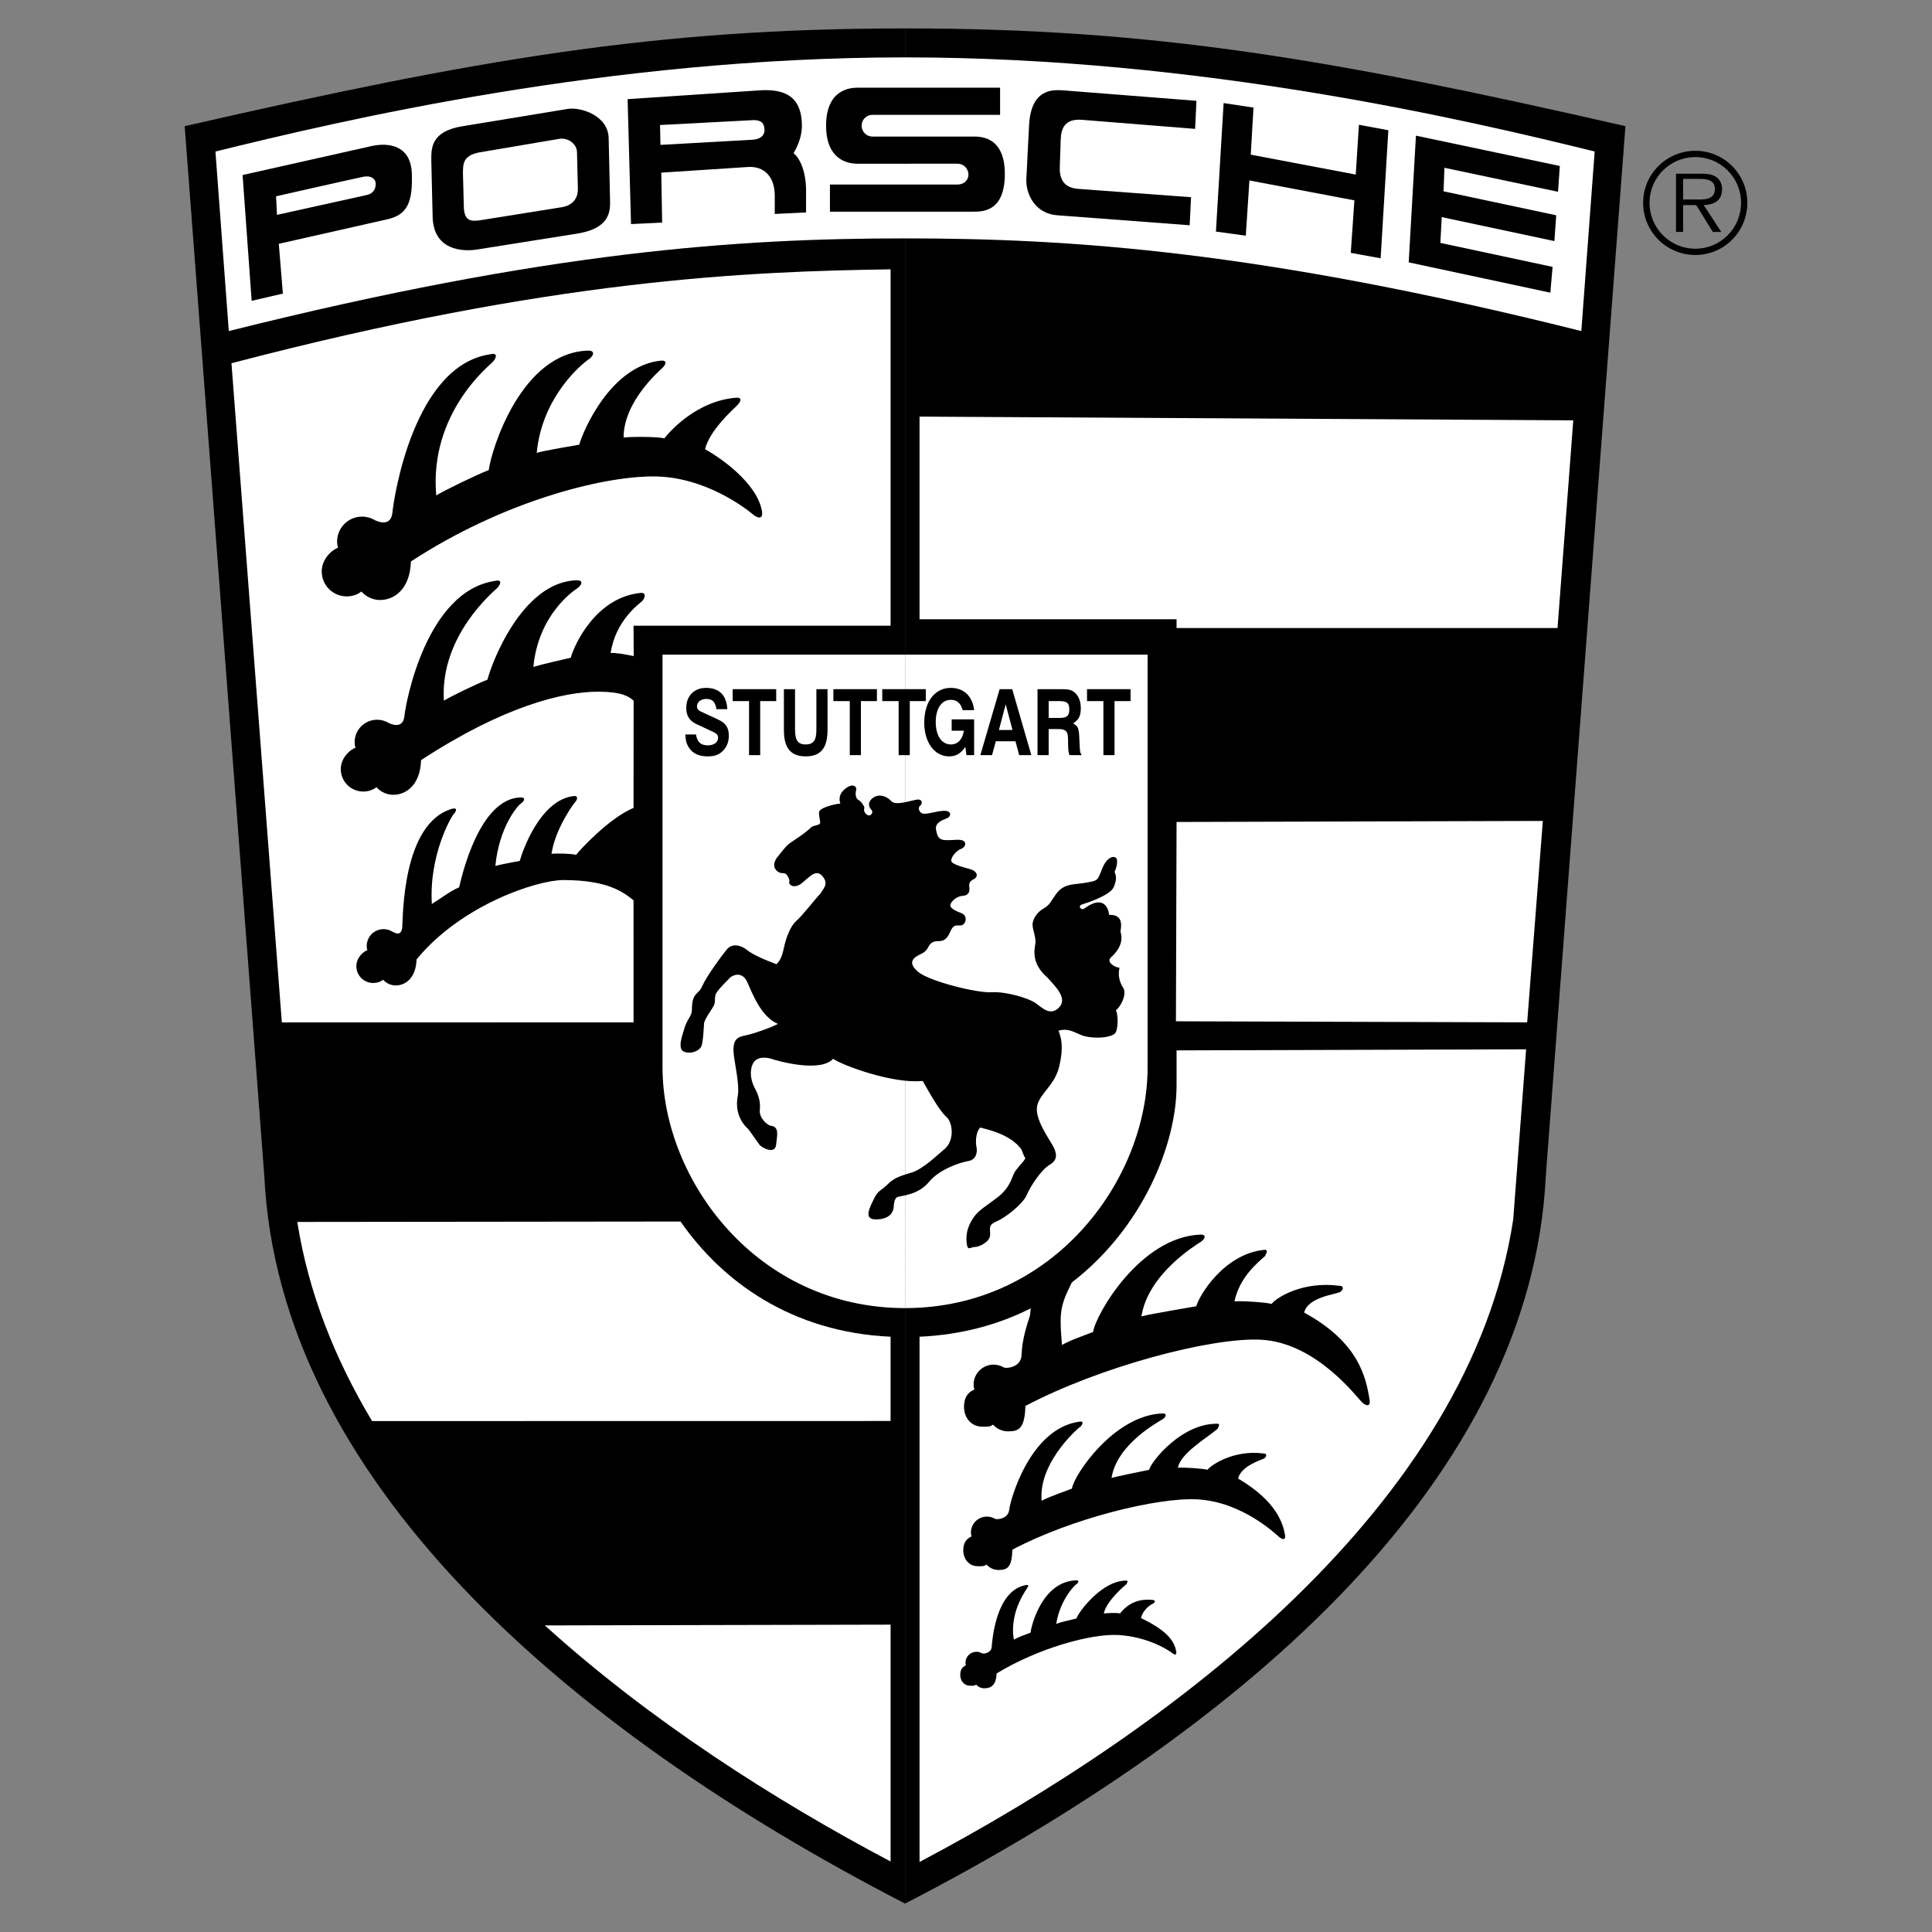 <?xml version="1.0" encoding="utf-8"?>
<!-- Generator: Adobe Illustrator 16.0.0, SVG Export Plug-In . SVG Version: 6.00 Build 0)  -->
<!DOCTYPE svg PUBLIC "-//W3C//DTD SVG 1.1//EN" "http://www.w3.org/Graphics/SVG/1.1/DTD/svg11.dtd">
<svg version="1.1" id="Ebene_1" xmlns="http://www.w3.org/2000/svg" xmlns:xlink="http://www.w3.org/1999/xlink" x="0px" y="0px"
	 width="192.756px" height="192.756px" viewBox="0 0 192.756 192.756" enable-background="new 0 0 192.756 192.756"
	 xml:space="preserve">
<rect x="0" y="0" width="192.756" height="192.756" fill="#808080" stroke="none"/>
<g>
	<path fill-rule="evenodd" clip-rule="evenodd" d="M90.298,189.921c-34.312-17.697-62.483-42.618-63.928-72.595l0,0L18.425,12.587
		l0,0C47.68,5.905,65.377,2.835,90.298,2.835V189.921L90.298,189.921z"/>
	<path fill-rule="evenodd" clip-rule="evenodd" fill="#FFFFFF" d="M90.298,65.317H66.1v41.174l0,0
		c0,11.196,9.39,24.018,24.199,24.018V65.317L90.298,65.317z"/>
	<path fill-rule="evenodd" clip-rule="evenodd" d="M90.298,189.921c34.311-17.697,62.482-42.618,63.927-72.595l0,0l7.945-104.739
		l0,0c-29.255-6.682-46.952-9.752-71.873-9.752V189.921L90.298,189.921z"/>
	<path fill-rule="evenodd" clip-rule="evenodd" fill="#FFFFFF" d="M90.298,5.725c29.616,0,56.342,6.32,68.802,9.391l0,0
		l-1.331,17.914l0,0c-31.896-7.982-50.857-9.246-67.471-9.246c-16.614,0-35.576,1.264-67.472,9.246l0,0l-1.332-17.914l0,0
		C33.956,12.045,60.682,5.725,90.298,5.725L90.298,5.725L90.298,5.725L90.298,5.725z"/>
	<polygon fill-rule="evenodd" clip-rule="evenodd" fill="#FFFFFF" points="117.386,82.008 117.323,101.894 152.366,102.001 
		153.93,81.905 117.386,82.008 117.386,82.008 	"/>
	<polygon fill-rule="evenodd" clip-rule="evenodd" fill="#FFFFFF" points="155.396,62.661 156.966,41.937 91.743,41.565 
		91.743,61.783 117.386,61.783 117.386,62.659 155.396,62.661 155.396,62.661 	"/>
	<path fill-rule="evenodd" clip-rule="evenodd" d="M63.216,82.095c-0.851,1.073-1.845,2.504-2.028,3.272
		c0.396,0.211,1.237,0.922,2.034,1.903l0,0L63.216,82.095L63.216,82.095L63.216,82.095z"/>
	<path fill-rule="evenodd" clip-rule="evenodd" fill="#FFFFFF" d="M54.359,162.169c10.525,9.529,22.961,17.457,34.495,23.554l0,0
		l0-23.632L54.359,162.169L54.359,162.169L54.359,162.169z"/>
	<path fill-rule="evenodd" clip-rule="evenodd" fill="#FFFFFF" d="M88.853,141.773v-8.408l0,0
		c-9.892-0.452-16.815-5.521-20.954-11.493l0,0l-38.238,0.042l0,0c1.105,7.021,3.74,13.656,7.461,19.867l0,0L88.853,141.773
		L88.853,141.773L88.853,141.773z"/>
	<path fill-rule="evenodd" clip-rule="evenodd" fill="#FFFFFF" d="M90.298,65.317L90.298,65.317h24.198v41.174l0,0
		c0,11.196-9.39,24.018-24.198,24.018"/>
	<path fill-rule="evenodd" clip-rule="evenodd" fill="#FFFFFF" d="M106.934,127.955c7.057-5.428,10.452-13.781,10.452-19.658l0,0
		v-3.501l34.875-0.107l-1.286,16.972l0,0c-4.334,28.532-33.95,50.744-59.232,64.107l0,0l0-52.402l0,0
		c4.238-0.193,7.93-1.234,11.093-2.831l0,0l-0.076,0.724l0,0c-0.849,2.485-0.802,3.531-0.85,4.067
		c-0.145,1.12-1.518,1.229-1.762,1.105c-0.298-0.178-0.647-0.28-1.02-0.28c-1.101,0-1.992,0.893-1.992,1.992
		c0,0.188,0.025,0.316,0.074,0.489c-0.715,0.302-1.031,0.889-1.031,1.714c0,1.101,0.711,1.992,1.812,1.992
		c0.456,0,0.751,0.053,1.087-0.205c0.365,0.413,0.899,0.675,1.495,0.675c1.1,0,1.661-0.295,1.733-2.534
		c7.359-3.896,18.556-6.876,23.513-6.609c5.605,0.302,9.68,5.924,10.112,6.284c0.434,0.361,0.795,0.361,0.723-0.216
		c-0.361-2.312-1.074-5.793-6.537-8.777c0.361-1.517,3.024-1.801,3.521-2.022c0.373-0.166,0.506-0.65,0-0.65
		c-3.657-0.482-6.267,1.156-6.772,1.807c-0.506-0.145-2.979-0.325-3.702-0.253c0.406-1.855,1.49-3.21,3.106-4.569
		c-0.234,0.197,0.434-0.577-0.072-0.577c-4.045,0.361-6.556,4.551-6.844,5.634c-0.361,0.072-4.75,0.795-5.472,1.012
		c0.659-4.258,5.489-7.151,5.923-7.44s0.578-0.723,0-0.723c-6.076,0.203-10.528,8.055-10.745,9.716
		c-0.938,0.361-2.384,0.867-3.105,1.301c-0.252-2.831-0.199-3.706,0.572-5.394l0,0L106.934,127.955L106.934,127.955L106.934,127.955
		z"/>
	<path fill-rule="evenodd" clip-rule="evenodd" d="M101.007,154.609c-0.058,1.792-0.507,2.027-1.387,2.027
		c-0.477,0-0.904-0.209-1.196-0.54c-0.269,0.206-0.505,0.164-0.87,0.164c-0.88,0-1.449-0.713-1.449-1.594
		c0-0.66,0.253-1.13,0.826-1.371c-0.039-0.139-0.061-0.24-0.061-0.392c0-0.88,0.714-1.593,1.594-1.593
		c0.298,0,0.577,0.081,0.815,0.224c0.196,0.099,1.294,0.012,1.409-0.884c0.087-0.954,2.062-8.112,6.975-8.806
		c0.52-0.115,0.347,0.289,0.115,0.52c0.394-0.393-4.218,3.28-3.854,7.376c0.578-0.347,2.275-0.933,3.026-1.221
		c0.174-1.33,4.187-7.339,9.048-7.502c0.462,0,0.347,0.347,0,0.578c-0.347,0.23-4.572,2.456-5.1,5.861
		c0.578-0.173,3.456-0.751,3.745-0.809c0.231-0.867,3.283-4.674,6.83-4.598c0.404,0-0.13,0.62,0.058,0.462
		c-1.293,1.087-3.695,2.441-4.02,3.926c0.577-0.058,2.557,0.087,2.961,0.202c0.404-0.52,2.673-2.012,5.599-1.625
		c0.404,0,0.299,0.387,0,0.521c-0.397,0.177-2.258,0.766-2.546,1.979c3.159,1.864,4.398,3.818,4.688,5.667
		c0.058,0.463-0.231,0.463-0.578,0.174s-3.695-3.522-8.181-3.764C115.489,149.38,106.894,151.492,101.007,154.609L101.007,154.609
		L101.007,154.609L101.007,154.609z"/>
	<path fill-rule="evenodd" clip-rule="evenodd" d="M99.427,166.964c-0.039,1.226-0.617,1.477-1.22,1.477
		c-0.325,0-0.618-0.143-0.817-0.369c-0.184,0.142-0.346,0.112-0.596,0.112c-0.602,0-0.991-0.487-0.991-1.09
		c0-0.451,0.173-0.772,0.564-0.938c-0.026-0.094-0.041-0.164-0.041-0.267c0-0.603,0.487-1.091,1.09-1.091
		c0.204,0,0.395,0.057,0.558,0.154c0.134,0.066,0.885,0.007,0.964-0.605c0.06-0.652,0.389-5.667,3.416-6.203
		c0.355-0.079,0.237,0.197,0.079,0.355c0.269-0.269-1.797,2.122-1.281,5.09c0.395-0.237,1.149-0.502,1.664-0.699
		c0.118-0.909,1.237-5.11,4.562-5.222c0.316,0,0.237,0.237,0,0.396c-0.237,0.157-1.638,1.635-1.998,3.964
		c0.447-0.232,1.576-0.413,2.02-0.554c0.158-0.593,2.562-3.828,4.988-3.776c0.276,0-0.089,0.424,0.039,0.316
		c-0.884,0.743-2.075,1.94-2.298,2.956c0.395-0.039,1.343-0.076,1.619,0.003c0.276-0.356,1.286-1.602,3.287-1.338
		c0.277,0,0.205,0.265,0,0.356c-0.271,0.12-1.002,0.613-1.199,1.443c2.33,1.128,3.324,2.115,3.522,3.38
		c0.039,0.316-0.158,0.316-0.396,0.118c-0.237-0.197-2.348-1.642-5.415-1.807C108.837,162.98,103.525,164.459,99.427,166.964
		L99.427,166.964L99.427,166.964L99.427,166.964z"/>
	<path fill-rule="evenodd" clip-rule="evenodd" d="M70.253,102.021c0.226-0.678,0.948-1.49,1.039-1.896s-0.045-0.723,0.226-1.129
		s1.039-1.174,1.309-1.444c0.271-0.271,1.219-0.677,1.716,0.406c0.497,1.084,1.354,3.477,3.07,4.198
		c-0.677,0.361-2.302,0.948-3.16,1.129s-1.535,0.316-1.174,2.438c0.361,2.121,0.452,3.024,0.316,3.701
		c-0.135,0.678-0.181,2.122,1.084,3.251l0,0l1.128,1.58l0,0c0.451,0.406,1.535,0.857,1.625-0.045
		c0.09-0.903,0.361-1.806-0.542-1.896c-0.316-0.045-1.174-0.768-1.083-1.58c0.09-0.812-0.136-1.489-0.497-2.167
		c-0.362-0.677-0.497-1.444-0.316-2.122c0.181-0.677,0.677-1.083,1.806-0.857c0.903,0.315,5.057,1.444,6.32,0.045
		c0.858,0.632,5.959,2.528,8.939,2.212c0.542,0.948,1.671,3.025,2.393,3.612c0.587,0.542,0.812,2.257-0.181,3.16
		c-0.587,0.451-2.122,2.031-3.386,2.393c-1.264,0.361-1.76,0.587-2.348,1.174c-0.586,0.587-0.948,0.587-1.309,1.354
		s-1.174,2.122,0.135,2.122c1.31,0,1.67-0.632,1.761-0.993c0.09-0.361,0-1.129,0.497-1.265c0.497-0.135,2.031-0.226,3.07-1.489
		c1.039-1.265,3.115-1.941,3.927-2.077s0.903-0.948,0.812-1.354c-0.09-0.406-0.135-1.444,0.361-1.986
		c0.723,0.181,3.025,0.677,4.108,2.167c0.181,0.406,0.226,0.632,0.406,0.903c-0.315,0.541-0.948,1.038-1.174,1.58
		s-0.496,1.444-1.535,2.257c-1.038,0.812-1.941,1.31-2.438,2.032c-0.496,0.722-0.812,1.489-0.722,2.482
		c0.09,0.993,0.36,0.497,0.812,0.497c0.452,0,1.49-0.497,1.535-1.174s-0.271-0.993,0.678-1.399s2.618-1.761,2.979-2.619
		c0.361-0.857,1.444-2.528,2.303-3.024c0.857-0.497,0.677-1.22,0.271-1.941c-0.406-0.723-1.806-2.663-1.535-3.928
		c0.271-1.264,1.761-2.031,2.212-3.973c0.452-1.941,0.181-2.845-0.09-3.521c0.768-0.226,1.219-0.045,2.212,0.406
		c0.994,0.451,3.251,0.361,3.521-0.271c0.271-0.633,0.181-1.896,0-2.168c0.632-0.541,1.084-1.715,0.723-2.257
		s-0.542-1.265-0.361-1.986c-0.632-0.091-1.31-0.632-0.857-1.038c0.451-0.406,1.354-1.354,0.948-2.573
		c0.135-0.768,0.18-1.716-1.129-1.671c-0.045-0.496-0.451-2.121-2.483-0.632c-0.315,0.226-0.677-0.271-0.226-0.406
		s2.799-0.902,3.16-1.716c0.361-0.812,0.226-1.219,0.09-1.534c0.182-0.361,0.361-1.084,0.182-1.354
		c-0.182-0.271-0.903-0.227-1.4,0.993c-0.496,1.219-0.361,1.219-1.67,1.444c-1.31,0.226-2.303,0-3.16,1.444
		c-0.271,0.361-0.406,0.768-1.038,1.129c-0.633,0.361-0.994,0.948-1.084,1.444c-0.09,0.497,0.361,1.4,0.271,2.032
		c-0.09,0.632-0.451,1.986,1.219,3.431c0.813,0.902,2.032,2.076,1.129,2.979c-0.902,0.903-1.715-0.045-2.393-0.496
		c-0.677-0.452-2.889-1.129-4.334-1.039c-1.445,0.091-6.185-1.083-7.313-2.031c-1.129-0.948-0.438-1.429,0.135-1.716
		c0.406-0.181,0.677-0.36,0.903-0.812c0.226-0.451,0.587-0.541,0.993-0.541c0.407,0,0.813-0.091,1.174-0.948
		c0.361-0.858,0.723-0.542,1.129-0.632c0.406-0.091,0.677-0.948-0.045-1.22c-0.723-0.271-1.129-0.541-1.084-0.812
		c0.045-0.271,0.542-0.857,1.219-0.902s0.722-0.497,0.677-0.858c-0.045-0.36,0-0.587,0.451-0.812s0.406-0.768-0.361-0.993
		c-0.767-0.226-1.896-0.497-1.896-0.857c0-0.361,0.497-0.993,0.993-1.174c0.496-0.181,0.722-0.948-0.407-0.903
		s-1.76,0.181-1.986-0.542c-0.226-0.722-0.271-1.128,0.903-1.579c0.497-0.136,0.632-0.813-0.271-0.769
		c-0.903,0.046-1.941,0.497-2.257,0.181c-0.316-0.315-0.226-0.586-0.045-0.722s0.226-0.587-0.226-0.587
		c-0.452,0-2.212,0.677-2.664,0.181c-0.452-0.497-1.174-0.768-1.761-0.406c-0.587,0.36-0.587,0.902-0.271,1.219
		c0.316,0.315-0.09,0.812-0.452,0.496c-0.361-0.315-0.226-0.541-0.226-0.677s-0.271-0.587-0.587-0.768s-0.316-0.677-0.226-0.993
		c0.09-0.316-0.271-0.632-0.813-0.316c-0.542,0.316-1.038,0.858-0.768,1.671c-0.586,0.045-2.077,0.406-2.122,0.857
		s0.181,0.948,0.09,1.129s-0.587,0.181-0.858,0.361c-0.768,0.768-2.077,1.489-2.393,1.806c-0.316,0.316-0.542,0.632-0.948,1.129
		c-0.406,0.451-0.442,0.969-0.271,1.219c0.497,0.722,0.903,0.226,1.174,0.632s0.271,0.497,0.226,0.723
		c-0.045,0.226,0.497,0.722,1.31,0.045c0.812-0.678,1.399-1.399,2.032-0.632c0.632,0.768,0.045,1.219-0.226,1.716
		c-0.542,0.541-1.806,2.212-2.393,2.708c-0.587,0.497-1.039,1.671-1.264,2.754c-0.226,1.084-0.497,1.31-0.722,1.58
		c-1.083-0.406-2.303-0.902-2.98-1.444c-0.451-0.361-1.444-0.812-2.077,0.091c-0.316,0.36-1.941,2.572-2.348,3.521
		s-1.038,0.587-1.038,2.393c0,0.632-0.497,0.903-0.768,1.896c-0.045,0.271-0.768,1.941-0.045,2.257
		c0.723,0.316,1.58-0.09,1.761-0.541C70.163,103.917,70.208,102.518,70.253,102.021L70.253,102.021L70.253,102.021L70.253,102.021z"
		/>
	<path fill-rule="evenodd" clip-rule="evenodd" fill="#FFFFFF" d="M63.21,62.428h25.644V26.872l0,0
		c-14.313,0.206-33.775,0.988-65.761,9.367l0,0l5.027,65.77l35.091-0.008l-0.003-12.178l0,0c-0.981-0.772-2.494-2.021-7.006-2.019
		c-2.669,0.002-10.237,2.524-14.641,7.919c-0.061,1.889-1.144,2.595-2.073,2.595c-0.502,0-0.953-0.221-1.261-0.569
		c-0.284,0.218-0.609,0.325-0.994,0.325c-0.928,0-1.681-0.752-1.681-1.681c0-0.695,0.496-1.344,1.099-1.599
		c-0.041-0.146-0.063-0.253-0.063-0.412c0-0.929,0.752-1.681,1.681-1.681c0.314,0,0.609,0.086,0.86,0.236
		c0.207,0.104,0.879,0.56,1.001-0.385c0.091-1.006-0.035-10.441,5.01-11.87c0.549-0.122,0.366,0.305,0.122,0.548
		c-0.244,0.244-2.474,4.098-2.176,8.96c0.61-0.366,1.931-1.357,2.723-1.662c0.244-1.036,1.991-8.889,6.162-8.971
		c0.488,0,0.366,0.366,0,0.61c-0.365,0.243-2.183,2.393-2.548,6.232c0.609-0.184,2.13-0.442,2.435-0.504
		c0.244-0.914,2.043-6.176,5.456-6.48c0.427,0,0.244,0.44,0.061,0.623c-0.183,0.183-1.991,2.692-2.35,5.145
		c0.609-0.062,2.023-0.016,2.45,0.105c0.366-0.471,3.259-3.646,5.734-4.685l0,0l0.008-10.698l0,0
		c-0.475-0.431-1.217-0.89-3.493-0.896C56.167,69,50.217,70.474,42.01,75.837c-0.082,2.519-1.525,3.46-2.763,3.46
		c-0.669,0-1.271-0.294-1.682-0.76c-0.378,0.29-0.812,0.435-1.325,0.435c-1.238,0-2.241-1.003-2.241-2.241
		c0-0.928,0.662-1.792,1.466-2.132c-0.055-0.194-0.084-0.338-0.084-0.55c0-1.237,1.003-2.241,2.241-2.241
		c0.419,0,0.812,0.115,1.147,0.315c0.275,0.139,1.413,0.626,1.575-0.634c0.122-1.341,2.181-12.564,9.088-13.539
		c0.731-0.163,0.488,0.406,0.163,0.73c-0.325,0.325-5.707,4.741-5.31,11.224c0.813-0.487,3.296-1.688,4.352-2.095
		c0.325-1.382,3.377-9.806,8.939-9.914c0.65,0,0.488,0.487,0,0.812c-0.487,0.325-3.874,2.709-4.361,7.828
		c0.812-0.243,3.323-0.83,3.729-0.911c0.325-1.22,2.483-6.068,7.034-6.475c0.569,0,0.325,0.587,0.082,0.831
		c-0.244,0.243-2.655,1.905-3.133,5.174c0.462-0.046,1.447,0.129,2.298,0.302l0,0L63.21,62.428L63.21,62.428L63.21,62.428z"/>
	<path fill-rule="evenodd" clip-rule="evenodd" d="M40.998,56.018c-0.09,2.799-1.694,3.844-3.07,3.844
		c-0.744,0-1.412-0.326-1.869-0.844c-0.419,0.323-0.902,0.483-1.472,0.483c-1.375,0-2.49-1.115-2.49-2.49
		c0-1.031,0.735-1.991,1.628-2.369c-0.061-0.216-0.093-0.376-0.093-0.61c0-1.376,1.115-2.49,2.49-2.49
		c0.466,0,0.901,0.128,1.274,0.351c0.306,0.153,1.57,0.694,1.75-0.705c0.136-1.489,2.122-14.763,9.797-15.847
		c0.812-0.18,0.541,0.452,0.18,0.813c-0.361,0.36-6.32,5.146-5.598,13.272c0.903-0.542,4.063-2.076,5.237-2.527
		c0.271-2.077,3.251-11.738,9.932-11.919c0.723,0,0.542,0.541,0,0.902c-0.542,0.361-4.604,3.612-5.146,9.301
		c0.903-0.271,3.792-0.723,4.244-0.813c0.361-1.354,3.16-7.945,8.217-8.396c0.632,0,0.361,0.451,0.09,0.722
		c-0.271,0.271-3.883,3.341-3.883,6.953c0.903-0.091,3.431-0.091,4.063,0.09c0.632-0.812,3.34-3.792,7.223-4.062
		c0.632,0,0.361,0.451,0,0.812s-2.708,2.438-3.16,4.334c1.354,0.722,5.237,3.341,5.688,6.23c0.09,0.722-0.361,0.722-0.903,0.271
		c-0.542-0.451-4.695-3.792-9.933-3.792C59.96,47.53,50.118,50.058,40.998,56.018L40.998,56.018L40.998,56.018L40.998,56.018z"/>
	<path fill-rule="evenodd" clip-rule="evenodd" d="M80.422,19.109l-0.004,2.086l-3.12,0.15l0.001-1.832l0,0
		c-0.004-1.825-1.004-2.968-2.702-2.85l0,0l-8.62,0.562l0.085,4.984l-3.105,0.146L62.617,9.893L75.559,9.03l0,0
		c2.369-0.19,4.451,0.293,4.446,3.541c-0.001,0.928-0.333,1.871-0.834,2.713C79.824,15.792,80.434,17.146,80.422,19.109
		L80.422,19.109L80.422,19.109L80.422,19.109z"/>
	<path fill-rule="evenodd" clip-rule="evenodd" d="M25.107,30.013l-0.903-12.55l12.867-2.89l0,0
		c1.625-0.361,3.927-0.136,4.018,2.754s-0.452,4.108-2.483,4.56l0,0l-10.79,2.438l0.406,4.967L25.107,30.013L25.107,30.013
		L25.107,30.013z"/>
	<path fill-rule="evenodd" clip-rule="evenodd" fill="#FFFFFF" d="M27.544,19.584l0.09,1.852l8.984-1.987l0,0
		c0.767-0.18,0.903-0.812,0.858-1.219c-0.035-0.313-0.361-0.767-1.264-0.587C35.31,17.823,27.544,19.584,27.544,19.584
		L27.544,19.584L27.544,19.584L27.544,19.584z"/>
	<path fill-rule="evenodd" clip-rule="evenodd" d="M43.03,15.973c0-1.174-0.045-2.89,3.16-3.386l0,0l10.429-1.716l0,0
		c1.264-0.226,4.108,0.632,4.108,2.979l0,0l0.136,6.05l0,0c0.045,1.264-0.045,2.935-3.432,3.432l0,0l-9.661,1.534l0,0
		c-1.715,0.316-4.515,0.045-4.605-3.205l0,0L43.03,15.973L43.03,15.973L43.03,15.973z"/>
	<path fill-rule="evenodd" clip-rule="evenodd" fill="#FFFFFF" d="M46.19,17.372C46.19,17.372,46.19,18.32,46.19,17.372
		s-0.045-1.852,1.625-2.167l0,0l7.991-1.354l0,0c0.858-0.135,1.761,0.497,1.761,1.354l0,0l0.09,3.702l0,0
		c0,0.587-0.271,1.535-1.58,1.761l0,0l-7.901,1.264l0,0c-1.083,0.181-1.806,0.227-1.896-1.174l0,0L46.19,17.372L46.19,17.372
		L46.19,17.372z"/>
	<path fill-rule="evenodd" clip-rule="evenodd" d="M87.047,13.627c-0.6,0-1.085-0.486-1.085-1.086c0-0.599,0.486-1.085,1.085-1.085
		l0,0h12.731V8.749H85.558l0,0c-0.722,0-3.16,0.158-3.138,3.838c0.022,3.679,2.596,3.747,3.138,3.747l0,0l9.978-0.002l0,0
		c0.599,0,1.085,0.486,1.085,1.085c0,0.6-0.486,0.995-1.085,0.995l0,0H82.804v2.707h14.176l0,0c0.903,0,3.273,0.136,3.273-3.77
		s-2.664-3.725-3.273-3.725l0,0L87.047,13.627L87.047,13.627L87.047,13.627z"/>
	<polygon fill-rule="evenodd" clip-rule="evenodd" points="122.081,10.284 121.313,23.105 124.293,23.512 124.654,18.004 
		135.128,19.99 134.767,25.228 137.747,25.77 138.515,12.993 135.58,12.451 135.264,17.417 124.79,15.431 125.061,10.735 
		122.081,10.284 122.081,10.284 	"/>
	<polygon fill-rule="evenodd" clip-rule="evenodd" points="140.546,26.176 141.269,13.535 155.625,16.56 155.444,19.133 
		144.112,16.74 144.022,19.088 155.264,21.48 155.083,24.054 143.842,21.661 143.706,24.234 154.902,26.627 154.677,29.2 
		140.546,26.176 140.546,26.176 	"/>
	<path fill-rule="evenodd" clip-rule="evenodd" d="M119.236,12.857l0.136-2.799l-13.228-1.038l0,0
		c-1.129-0.091-3.296-0.181-3.477,3.521c-0.181,3.702-0.271,5.373-0.271,5.373c-0.045,1.264,0.722,3.386,3.115,3.566l0,0
		l13.183,0.993l0.136-2.799l-11.017-0.812l0,0c-1.038-0.046-2.167-0.361-2.076-2.258l0,0l0.09-2.709l0,0
		c0.045-1.083,0.406-2.076,2.122-1.941l0,0L119.236,12.857L119.236,12.857L119.236,12.857z"/>
	<path fill-rule="evenodd" clip-rule="evenodd" fill="#FFFFFF" d="M75.138,13.937l-9.245,0.517l-0.04-1.98l9.364-0.492l0,0
		c0.725,0.02,1.024,0.278,1.055,0.938C76.303,13.58,75.779,13.887,75.138,13.937L75.138,13.937L75.138,13.937L75.138,13.937z"/>
	<path fill-rule="evenodd" clip-rule="evenodd" d="M69.435,73.281c0.136,0.768,0.488,1.084,1.201,1.084
		c0.596,0,1.011-0.316,1.011-0.768c0-0.244-0.135-0.406-0.479-0.569l0,0l-1.652-0.768l0,0c-0.722-0.334-1.047-0.831-1.047-1.634
		c0-1.201,0.785-1.996,1.978-1.996c1.309,0,2.059,0.75,2.113,2.122l0,0h-1.083l0,0c-0.108-0.723-0.406-1.021-1.011-1.021
		c-0.542,0-0.93,0.316-0.93,0.759c0,0.207,0.135,0.379,0.379,0.496l0,0l1.698,0.786l0,0c0.767,0.352,1.102,0.768,1.102,1.652
		c0,0.623-0.235,1.174-0.677,1.571c-0.371,0.334-0.786,0.47-1.436,0.47c-0.903,0-1.544-0.316-1.914-0.948
		c-0.208-0.334-0.28-0.633-0.316-1.237l0,0H69.435L69.435,73.281L69.435,73.281z"/>
	<polygon fill-rule="evenodd" clip-rule="evenodd" points="77.443,68.758 77.443,69.949 75.845,69.949 75.845,75.34 74.734,75.34 
		74.734,69.949 73.1,69.949 73.1,68.758 77.443,68.758 77.443,68.758 	"/>
	<path fill-rule="evenodd" clip-rule="evenodd" d="M82.562,68.758v4.062l0,0c0,1.499-0.442,2.646-2.176,2.646
		c-1.725,0-2.176-1.129-2.176-2.646l0,0v-4.062h1.111v4.036l0,0c0,1.065,0.298,1.48,1.047,1.48c0.794,0,1.083-0.397,1.083-1.48l0,0
		v-4.036H82.562L82.562,68.758L82.562,68.758z"/>
	<polygon fill-rule="evenodd" clip-rule="evenodd" points="87.491,68.758 87.491,69.949 85.893,69.949 85.893,75.34 84.782,75.34 
		84.782,69.949 83.147,69.949 83.147,68.758 87.491,68.758 87.491,68.758 	"/>
	<path fill-rule="evenodd" clip-rule="evenodd" d="M94.949,71.773h2.24v3.566h-0.768l-0.109-0.831l0,0
		c-0.424,0.66-0.939,0.958-1.616,0.958c-1.454,0-2.483-1.391-2.483-3.359c0-2.095,1.047-3.477,2.646-3.477
		c1.3,0,2.167,0.822,2.33,2.222l0,0H96.05l0,0c-0.217-0.714-0.578-1.029-1.183-1.029c-0.93,0-1.508,0.857-1.508,2.229
		c0,1.346,0.596,2.222,1.508,2.222c0.695,0,1.156-0.487,1.3-1.372l0,0h-1.219V71.773L94.949,71.773L94.949,71.773z"/>
	<polygon fill-rule="evenodd" clip-rule="evenodd" points="99.733,68.758 100.989,68.758 102.895,75.34 101.685,75.34 
		101.313,73.958 99.354,73.958 98.975,75.34 97.811,75.34 99.733,68.758 99.733,68.758 	"/>
	<path fill-rule="evenodd" clip-rule="evenodd" d="M105.89,68.758c0.768,0,1.057,0.081,1.382,0.379
		c0.361,0.343,0.56,0.867,0.56,1.517c0,0.759-0.189,1.147-0.768,1.526c0.523,0.279,0.587,0.46,0.633,1.733
		c0.035,1.065,0.062,1.229,0.234,1.427l0,0h-1.229l0,0c-0.107-0.361-0.126-0.451-0.135-1.038c-0.027-0.967,0.108-1.562-0.921-1.562
		l0,0h-1.021v2.601h-1.111v-6.582H105.89L105.89,68.758L105.89,68.758z"/>
	<polygon fill-rule="evenodd" clip-rule="evenodd" points="112.796,68.758 112.796,69.949 111.197,69.949 111.197,75.34 
		110.087,75.34 110.087,69.949 108.452,69.949 108.452,68.758 112.796,68.758 112.796,68.758 	"/>
	<polygon fill-rule="evenodd" clip-rule="evenodd" points="92.367,68.758 92.367,69.949 90.769,69.949 90.769,75.34 89.658,75.34 
		89.658,69.949 88.023,69.949 88.023,68.758 92.367,68.758 92.367,68.758 	"/>
	<polygon fill-rule="evenodd" clip-rule="evenodd" fill="#FFFFFF" points="101.016,72.83 100.339,70.266 99.661,72.83 
		101.016,72.83 101.016,72.83 	"/>
	<path fill-rule="evenodd" clip-rule="evenodd" fill="#FFFFFF" d="M104.626,71.629h1.056l0,0c0.759,0,1.003-0.208,1.003-0.849
		c0-0.642-0.234-0.831-1.003-0.831l0,0h-1.056V71.629L104.626,71.629L104.626,71.629z"/>
	<path fill-rule="evenodd" clip-rule="evenodd" d="M169.146,15.671c2.518,0,4.559,2.04,4.559,4.558c0,2.544-2.041,4.585-4.559,4.585
		c-2.53,0-4.571-2.041-4.571-4.585C164.575,17.711,166.616,15.671,169.146,15.671L169.146,15.671v-0.626l0,0
		c-2.884,0-5.211,2.326-5.211,5.184c0,2.884,2.327,5.211,5.211,5.211c2.871,0,5.185-2.327,5.185-5.211
		c0-2.857-2.313-5.184-5.185-5.184l0,0V15.671L169.146,15.671L169.146,15.671z"/>
	<path fill-rule="evenodd" clip-rule="evenodd" d="M167.923,17.848h1.659l0,0c0.722,0,1.511,0.108,1.511,1.007
		c0,1.184-1.266,1.048-2.082,1.048l0,0h-1.088v0.558h1.306l1.66,2.68h0.843l-1.755-2.68l0,0c1.034-0.027,1.837-0.449,1.837-1.592
		c0-0.49-0.218-1.007-0.653-1.252c-0.435-0.259-0.925-0.285-1.414-0.285l0,0h-2.531v5.809h0.708V17.848L167.923,17.848
		L167.923,17.848z"/>
</g>
</svg>
